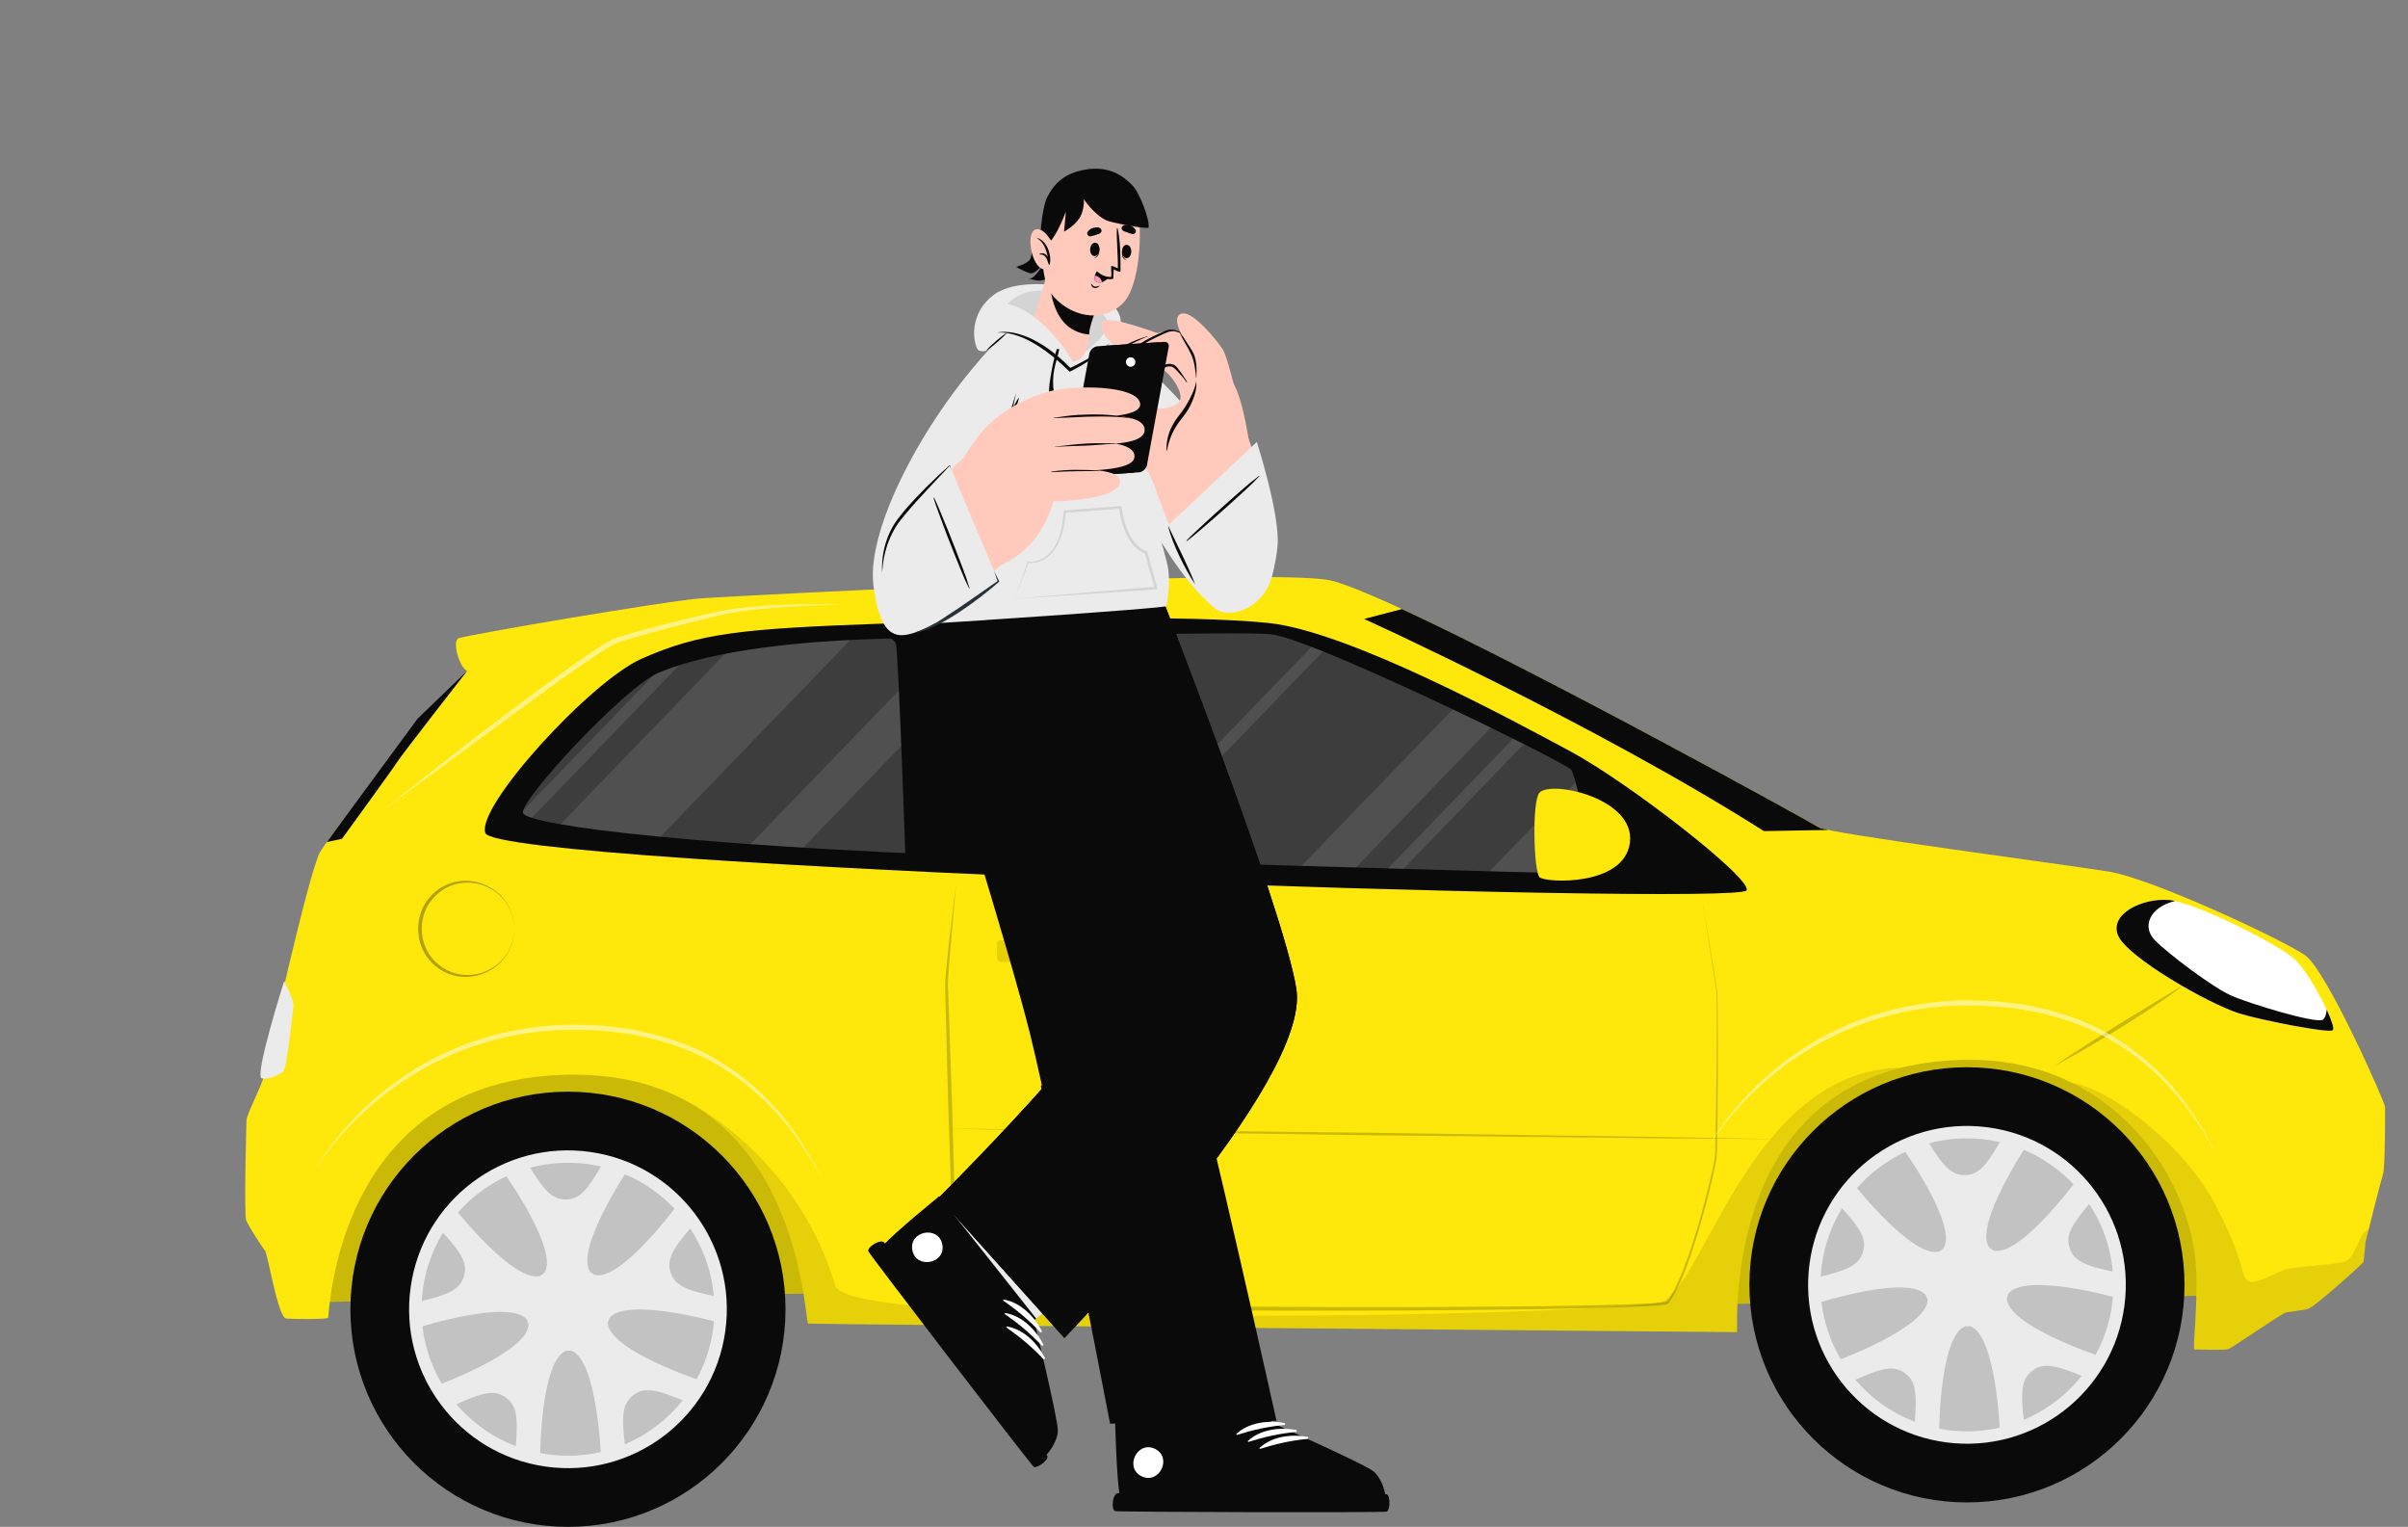 <?xml version="1.0" encoding="UTF-8"?><svg xmlns="http://www.w3.org/2000/svg" width="641.363" height="406.586" viewBox="0 0 641.363 406.586"><rect x="0" y="0" width="641.363" height="406.586" fill="#808080" stroke="none"/><defs><style>.uuid-02f92f35-1fbe-4208-a3db-2da77885dd32{fill:#263238;}.uuid-f0ba8a3b-c0b4-44f7-b015-71d5bbb94a9f{fill:#c2c2c2;}.uuid-8303f6e4-c352-462e-aac8-77fa9124fc2e{opacity:.3;}.uuid-32a8baf1-aebb-42cf-bad5-812711df6c05{fill:#fff;}.uuid-ca889d9f-3a8f-45e3-a849-07e53048c0cc{fill:#fee70a;}.uuid-916b9221-2b16-4e0a-9f41-508a3bad904f{fill:#eb9481;}.uuid-0ebe0c0c-6051-4255-825d-bf93b0c79d63{opacity:.2;}.uuid-c3a5d46c-ef9d-4aa4-afa8-50de67d16bc3{fill:#ebebeb;}.uuid-026e2250-5892-4071-8062-23a02eca29d9{fill:#ebebeb;}.uuid-3c25b1f0-9789-47cb-96db-d311f80a5747{opacity:.1;}.uuid-927cbd00-fd22-4b28-8af2-b51043ef77a5{fill:#0a0a0a;}.uuid-be805430-4a44-4688-9318-98df060c90bd{fill:#3d3d3d;}.uuid-98f6a52a-e437-4e2b-93fb-d8589be3fe62{fill:#ff9bbc;}.uuid-2010e6de-10cf-47c1-935d-fc6f7a7e2844{fill:#ffc9bb;}.uuid-4bf65585-e5ce-4100-9310-024048906d50{opacity:.5;}</style></defs><g id="uuid-a237c0af-5a96-447b-ac2b-537dfd0908ba"><path class="uuid-ca889d9f-3a8f-45e3-a849-07e53048c0cc" d="M456.3,347.303l140.071-2.445s-16.485-65.171-71.178-64.217c-54.693.955-66.744,52.005-68.893,66.662Z"/><path class="uuid-0ebe0c0c-6051-4255-825d-bf93b0c79d63" d="M456.3,347.303l140.071-2.445s-16.485-65.171-71.178-64.217c-54.693.955-66.744,52.005-68.893,66.662Z"/><path class="uuid-ca889d9f-3a8f-45e3-a849-07e53048c0cc" d="M82.402,346.764l140.071-2.445s-16.485-65.171-71.178-64.217c-54.693.955-66.745,52.005-68.893,66.662Z"/><path class="uuid-0ebe0c0c-6051-4255-825d-bf93b0c79d63" d="M82.402,346.764l140.071-2.445s-16.485-65.171-71.178-64.217c-54.693.955-66.745,52.005-68.893,66.662Z"/><path class="uuid-ca889d9f-3a8f-45e3-a849-07e53048c0cc" d="M85.274,226.854c-2.919,4.821-14.789,58.058-15.064,59.903-.274,1.845-4.502,9.967-4.552,11.501-.05,1.534-.709,25.233-.07,26.754.64,1.522,4.186,7.056,4.969,7.963.782.906,3.462,17.954,5.689,18.145,2.227.191,10.759.195,11.135-.194.376-.39,1.649-63.655,63.952-64.742,62.304-1.088,62.786,66.056,63.939,66.266,1.154.21,247.387,2.274,247.387,2.274-.179-10.269-.442-71.437,60.674-72.504,39.812-.695,60.501,31.77,61.613,55.958.463,10.07-1.031,21.176-.474,21.166,1.839-.032,8.131.318,9.196-.161,1.065-.479,13.943-9.289,15.01-9.614,1.068-.325,4.208-.533,6.04-1.025,1.831-.492,14.509-11.982,14.731-12.446.222-.464.528-4.915.598-5.3.07-.384,4.086-16.399,4.669-18.173.582-1.773.558-16.338.533-17.794-.025-1.456-15.585-36.314-21.175-40.356-5.59-4.042-40.834-20.501-52.366-22.37-11.531-1.869-74.919-10.191-77.246-11.76-2.327-1.569-111.312-61.577-130.163-65.8-15.238-3.414-158.046,4.139-167.234,4.759-9.188.62-63.297,9.874-64.969,10.67-1.672.796.131,7.51,2.298,8.699,0,0-34.053,39.813-39.119,48.181Z"/><path class="uuid-3c25b1f0-9789-47cb-96db-d311f80a5747" d="M506.481,284.308c-44.208,10.924-43.98,61.196-43.819,70.419,0,0-246.239-2.064-247.391-2.279-.93-.177-1.421-44.194-34.623-60.391,14.909,7.056,34.161,24.424,41.788,50.156.822,2.738,8.758,6.929,78.223,7.929,69.478.986,129.781-1.45,141.202-3.253,11.421-1.817,23.813-62.048,64.62-62.58Z"/><path class="uuid-927cbd00-fd22-4b28-8af2-b51043ef77a5" d="M129.273,221.829c3.153,8.802,334.016,19.585,335.934,15.258,1.419-3.202-31.548-28.733-46.87-36.974-15.322-8.242-59.203-32.083-80.628-34.239-21.425-2.156-64.795-1.174-102.565.181-37.462,1.344-48.838,2.462-64.355,9.402-13.611,6.088-44.023,39.373-41.516,46.371Z"/><path class="uuid-be805430-4a44-4688-9318-98df060c90bd" d="M139.308,216.485c.975,3.308,48.586,9.479,142.693,12.205,94.107,2.727,140.587,4.238,141.729,3.758,1.141-.48-3.664-25.463-5.309-27.504-1.646-2.041-69.609-35.351-80.201-36.086-10.592-.735-67.71.792-96.569,1.111-35.748.395-56.155,4.89-66.313,9.207-8.934,3.797-37.007,33.992-36.029,37.31Z"/><g class="uuid-3c25b1f0-9789-47cb-96db-d311f80a5747"><path class="uuid-32a8baf1-aebb-42cf-bad5-812711df6c05" d="M226.495,170.416l-50.605,52.403c-11.649-1.118-20.525-2.263-26.615-3.325l43.816-45.373c8.565-1.667,19.548-3.027,33.405-3.706Z"/><path class="uuid-32a8baf1-aebb-42cf-bad5-812711df6c05" d="M423.731,232.448c-.488.205-9.434.045-27.001-.435l22.911-23.725c2.039,7.325,5.012,23.772,4.091,24.16Z"/><path class="uuid-32a8baf1-aebb-42cf-bad5-812711df6c05" d="M268.172,169.535l-54.263,56.191-12.343-.811-1.673-.113,53.115-55.002c4.749-.072,9.869-.161,15.163-.265Z"/><path class="uuid-32a8baf1-aebb-42cf-bad5-812711df6c05" d="M397.078,193.788l-35.943,37.22c-4.578-.139-9.418-.283-14.509-.424l40.287-41.696c3.524,1.675,6.948,3.318,10.164,4.9Z"/><path class="uuid-32a8baf1-aebb-42cf-bad5-812711df6c05" d="M180.869,177.153l-39.225,40.63c-1.439-.466-2.221-.9-2.337-1.292-.058-.174-.019-.436.096-.766l34.677-35.92c.454-.259.876-.474,1.256-.633,1.583-.672,3.427-1.348,5.534-2.018Z"/><path class="uuid-32a8baf1-aebb-42cf-bad5-812711df6c05" d="M405.868,198.144l-32.07,33.232c-1.344-.042-2.721-.084-4.119-.125l33.347-34.543c.981.496,1.928.971,2.842,1.435Z"/><path class="uuid-32a8baf1-aebb-42cf-bad5-812711df6c05" d="M349.31,172.247l-54.842,56.802c1.388.041,2.753.083,4.119.125l53.801-55.713-3.079-1.213Z"/></g><path class="uuid-927cbd00-fd22-4b28-8af2-b51043ef77a5" d="M238.634,171.475c.61,1.807,2.49,55.192,2.52,56.916.03,1.724-1.917,2.166-1.917,2.166l30.383.878s-1.975-.517-2.336-1.431c-.361-.914-10.907-58.338-10.863-59.086.044-.748,1.526-1.487,1.526-1.487l-21.151.382s1.446.502,1.837,1.661Z"/><path class="uuid-32a8baf1-aebb-42cf-bad5-812711df6c05" d="M564.148,249.12c2.397,5.717,23.956,18.138,32.287,20.751,5.24,1.643,23.676,5.344,24.892,4.461,1.216-.883-6.005-15.178-10.223-18.984-4.218-3.807-26.338-15.091-33.399-15.68-7.062-.589-15.976,3.68-13.556,9.452Z"/><path class="uuid-927cbd00-fd22-4b28-8af2-b51043ef77a5" d="M621.33,274.336c-1.22.884-19.649-2.82-24.898-4.466-8.326-2.613-29.886-15.033-32.287-20.756-2.419-5.761,6.494-10.03,13.56-9.449.479.04,1.03.125,1.631.252-6.871,1.678-8.923,6.893-5.353,10.502,3.59,3.635,15.372,12.503,20.269,14.684,4.715,2.11,22.633,7.551,24.388,6.442.675-.421.965-1.511,1.065-2.686,1.327,2.884,2.085,5.146,1.624,5.477Z"/><g class="uuid-0ebe0c0c-6051-4255-825d-bf93b0c79d63"><path d="M254.643,235.587l-1.818,14.735-.768,7.387c-.114,1.234-.226,2.466-.299,3.713-.075,1.255.024,2.479.027,3.719l.785,29.692.499,14.845.25,7.422.127,3.711.347,3.697,1.404,14.784,1.512,14.771-1.006-14.809-1.114-14.796-.276-3.699-.099-3.708-.203-7.415-.406-14.829-1.026-29.655c-.027-1.232-.149-2.481-.098-3.698.047-1.224.136-2.458.226-3.69l.62-7.392,1.316-14.786Z"/><path d="M457.49,268.399c.098,10.001.065,19.993-.033,29.987-.022,2.501-.066,4.992-.131,7.493.044,2.533-.6,5.023-1.116,7.412-1.106,4.835-2.377,9.607-3.779,14.338-1.425,4.709-2.926,9.409-4.923,13.867l-.768,1.662c-.275.54-.582,1.069-.868,1.598-.274.551-.615,1.048-.956,1.546l-.511.741c-.409.335-.661.263-.944.355-2.179.3-4.329.37-6.489.495-17.263.705-34.536.821-51.797.991-17.273.138-34.548.166-51.813.107-17.266-.124-34.545-.314-51.806-.756-8.598-.254-16.911-.069-25.507-.815l-.014-.775c8.574.713,16.918.495,25.527.727,17.26.387,34.527.511,51.803.581,17.267.124,34.531.151,51.794.068,17.262-.105,34.537-.166,51.79-.817,2.149-.114,4.321-.185,6.423-.473.24-.037.566-.119.609-.131l.49-.718c.33-.475.661-.951.935-1.49.275-.518.572-1.026.846-1.565l.758-1.629c1.987-4.403,3.499-9.081,4.936-13.769,1.403-4.709,2.685-9.471,3.791-14.284.536-2.423,1.161-4.781,1.117-7.292l.164-7.483c.175-9.984.285-19.977.252-29.969-.011-1.245-.022-2.5-.054-3.745-.011-.611-.12-1.232-.218-1.842l-.284-1.851-1.155-7.373-2.311-14.767,2.419,14.743,1.21,7.372.294,1.851c.109.61.218,1.219.229,1.863.054,1.244.065,2.499.087,3.744Z"/><path d="M581.708,262.004c-2.481,2.352-5.396,4.153-8.184,6.089-2.824,1.893-5.709,3.689-8.577,5.511-2.911,1.752-5.805,3.533-8.749,5.23-2.944,1.697-5.9,3.374-8.92,4.942,2.798-1.938,5.649-3.784,8.505-5.623l8.619-5.43,8.696-5.3,4.351-2.643c1.446-.887,2.927-1.725,4.26-2.776Z"/><polygon points="252.391 300.558 279.984 300.741 307.575 301.029 362.756 301.61 417.933 302.417 445.522 302.823 473.108 303.335 445.516 303.152 417.925 302.865 362.744 302.283 307.566 301.476 279.978 301.069 252.391 300.558"/></g><circle class="uuid-927cbd00-fd22-4b28-8af2-b51043ef77a5" cx="151.274" cy="348.641" r="57.944"/><circle class="uuid-026e2250-5892-4071-8062-23a02eca29d9" cx="151.274" cy="348.641" r="42.309" transform="translate(-215.198 449.304) rotate(-81.903)"/><circle class="uuid-f0ba8a3b-c0b4-44f7-b015-71d5bbb94a9f" cx="151.274" cy="348.641" r="39.011" transform="translate(-6.062 2.693) rotate(-1)"/><path class="uuid-026e2250-5892-4071-8062-23a02eca29d9" d="M157.226,338.753l-12.251.214c4.03-6.046-10.742-26.631-10.742-26.631l6.406-2.27c4.415,7.281,6.596,9.401,10.122,9.339s5.631-2.256,9.803-9.687l6.467,2.045s-14.044,21.089-9.806,26.99Z"/><path class="uuid-026e2250-5892-4071-8062-23a02eca29d9" d="M143.963,339.73l-3.582,11.717c-4.504-5.701-28.647,1.986-28.647,1.986l-.179-6.794c8.289-1.949,10.979-3.368,12.01-6.74,1.031-3.372-.405-6.053-6.184-12.317l3.943-5.519s15.717,19.874,22.639,17.666Z"/><path class="uuid-026e2250-5892-4071-8062-23a02eca29d9" d="M140.794,352.645l10.037,7.028c-6.814,2.522-6.964,27.859-6.964,27.859l-6.516-1.929c.708-8.485.19-11.482-2.699-13.505-2.889-2.023-5.882-1.485-13.625,2.075l-4.03-5.455s23.758-8.806,23.797-16.072Z"/><path class="uuid-026e2250-5892-4071-8062-23a02eca29d9" d="M152.097,359.65l9.786-7.374c.293,7.26,24.344,15.232,24.344,15.232l-3.849,5.601c-7.851-3.296-10.862-3.728-13.678-1.606-2.816,2.122-3.23,5.135-2.237,13.599l-6.434,2.147s-1.034-25.316-7.931-27.599Z"/><path class="uuid-026e2250-5892-4071-8062-23a02eca29d9" d="M162.253,351.065l-3.989-11.585c6.995,1.965,22.009-18.445,22.009-18.445l4.138,5.391c-5.561,6.449-6.903,9.178-5.754,12.512,1.148,3.334,3.886,4.658,12.242,6.33l.054,6.783s-24.397-6.84-28.699-.985Z"/><path class="uuid-026e2250-5892-4071-8062-23a02eca29d9" d="M162.591,348.171c.109,6.253-4.872,11.411-11.125,11.521s-11.411-4.872-11.52-11.125,4.872-11.411,11.125-11.52c6.253-.109,11.411,4.872,11.52,11.125Z"/><circle class="uuid-927cbd00-fd22-4b28-8af2-b51043ef77a5" cx="523.891" cy="342.137" r="57.944"/><circle class="uuid-026e2250-5892-4071-8062-23a02eca29d9" cx="523.892" cy="342.137" r="42.309" transform="translate(141.431 837.358) rotate(-85.468)"/><circle class="uuid-f0ba8a3b-c0b4-44f7-b015-71d5bbb94a9f" cx="523.891" cy="342.137" r="39.011" transform="translate(-5.891 9.195) rotate(-1)"/><path class="uuid-026e2250-5892-4071-8062-23a02eca29d9" d="M529.844,332.249l-12.251.214c4.03-6.046-10.742-26.631-10.742-26.631l6.406-2.27c4.415,7.281,6.596,9.401,10.122,9.339s5.631-2.256,9.803-9.687l6.467,2.045s-14.044,21.089-9.806,26.99Z"/><path class="uuid-026e2250-5892-4071-8062-23a02eca29d9" d="M516.581,333.226l-3.582,11.717c-4.504-5.701-28.647,1.986-28.647,1.986l-.179-6.794c8.289-1.949,10.979-3.368,12.01-6.74,1.031-3.372-.405-6.053-6.184-12.317l3.943-5.519s15.717,19.874,22.639,17.666Z"/><path class="uuid-026e2250-5892-4071-8062-23a02eca29d9" d="M513.412,346.141l10.037,7.028c-6.814,2.522-6.964,27.859-6.964,27.859l-6.516-1.929c.708-8.485.19-11.482-2.699-13.505-2.889-2.023-5.882-1.485-13.625,2.075l-4.03-5.455s23.757-8.806,23.797-16.072Z"/><path class="uuid-026e2250-5892-4071-8062-23a02eca29d9" d="M524.716,353.146l9.785-7.374c.293,7.26,24.344,15.232,24.344,15.232l-3.848,5.601c-7.851-3.296-10.862-3.728-13.678-1.606-2.816,2.122-3.23,5.135-2.237,13.599l-6.434,2.147s-1.034-25.316-7.931-27.599Z"/><path class="uuid-026e2250-5892-4071-8062-23a02eca29d9" d="M534.871,344.561l-3.989-11.585c6.995,1.965,22.009-18.445,22.009-18.445l4.138,5.391c-5.561,6.449-6.903,9.178-5.754,12.512,1.148,3.334,3.886,4.658,12.242,6.33l.054,6.783s-24.397-6.84-28.699-.985Z"/><path class="uuid-026e2250-5892-4071-8062-23a02eca29d9" d="M535.209,341.667c.109,6.253-4.872,11.411-11.125,11.521s-11.411-4.872-11.52-11.125,4.872-11.411,11.125-11.52c6.253-.109,11.411,4.872,11.52,11.125Z"/><path class="uuid-ca889d9f-3a8f-45e3-a849-07e53048c0cc" d="M410.05,211.066c-2.074,2.147-1.549,21.031.01,22.537,1.559,1.506,22.581,2.519,24.063-9.236,1.481-11.754-20.835-16.654-24.073-13.301Z"/><path class="uuid-927cbd00-fd22-4b28-8af2-b51043ef77a5" d="M486.875,221.013l-17.077.298c-44.966-28.551-106.477-56.496-106.477-56.496l10.079-2.624c37.244,17.234,109.167,56.877,111.057,58.158.238.162,1.072.382,2.418.663Z"/><g class="uuid-4bf65585-e5ce-4100-9310-024048906d50"><path class="uuid-32a8baf1-aebb-42cf-bad5-812711df6c05" d="M83.599,311.973c3.374-5.989,7.824-11.333,12.71-16.176,4.939-4.805,10.477-9.012,16.475-12.441,11.989-6.913,25.858-10.384,39.673-10.5l5.183.154,2.591.079c.86.081,1.717.206,2.576.307l5.149.641c1.698.322,3.381.742,5.071,1.109,6.689,1.676,13.302,4.062,19.142,7.816,5.884,3.645,11.157,8.233,15.621,13.488,4.497,5.247,7.979,11.236,11.171,17.299-3.468-5.917-7.054-11.807-11.684-16.856-4.525-5.115-9.806-9.545-15.658-13.021-11.732-7.038-25.568-9.744-39.148-9.636-6.814-.024-13.614.897-20.22,2.531-6.6,1.679-12.974,4.226-18.948,7.51-5.983,3.272-11.534,7.34-16.529,12.006-5.009,4.646-9.538,9.866-13.175,15.688Z"/><path class="uuid-32a8baf1-aebb-42cf-bad5-812711df6c05" d="M454.95,305.491c3.374-5.989,7.824-11.333,12.711-16.176,4.939-4.805,10.476-9.012,16.475-12.441,11.989-6.913,25.858-10.384,39.673-10.5l5.183.154,2.591.079c.86.081,1.717.206,2.576.307l5.149.641c1.698.322,3.38.742,5.071,1.109,6.689,1.676,13.302,4.062,19.143,7.816,5.884,3.645,11.157,8.233,15.621,13.488,4.498,5.247,7.979,11.236,11.171,17.299-3.468-5.917-7.054-11.807-11.684-16.856-4.525-5.115-9.806-9.545-15.658-13.021-11.732-7.038-25.568-9.744-39.148-9.636-6.814-.024-13.614.897-20.22,2.531-6.599,1.679-12.974,4.226-18.948,7.51-5.983,3.272-11.534,7.34-16.529,12.006-5.009,4.646-9.538,9.866-13.175,15.688Z"/><path class="uuid-32a8baf1-aebb-42cf-bad5-812711df6c05" d="M102.426,215.471c8.902-7.235,17.939-14.298,27.044-21.275,9.122-6.958,18.302-13.83,27.779-20.346,1.202-.794,2.406-1.582,3.648-2.332.617-.378,1.252-.741,1.91-1.086.685-.354,1.414-.628,2.096-.829,2.764-.865,5.527-1.615,8.303-2.361,5.552-1.465,11.114-2.888,16.734-4.081,5.626-1.318,11.406-1.744,17.128-2.06,5.739-.226,11.478-.313,17.212-.145-5.733.145-11.462.366-17.171.82-5.705.455-11.408.993-16.935,2.421-5.562,1.351-11.12,2.737-16.639,4.26-2.756.762-5.521,1.536-8.224,2.403-.693.21-1.304.451-1.892.76-.61.326-1.217.678-1.82,1.054-1.207.74-2.395,1.532-3.581,2.325-9.488,6.384-18.665,13.277-27.912,20.046l-27.681,20.427Z"/></g><path class="uuid-3c25b1f0-9789-47cb-96db-d311f80a5747" d="M630.952,327.134c-.515,2.076-.883,3.549-.901,3.667-.072.385-.378,4.829-.606,5.296-.218.466-12.892,11.957-14.723,12.452-1.685.443-4.496.659-5.761.957-.02 0-.039.001-.059.011-.088.011-.157.022-.216.043l-.01.01c-.626.198-4.956,3.059-8.809,5.606-.428.283-.847.556-1.255.829-.214.141-.418.283-.623.414-.399.253-.778.506-1.138.748q-.01 0-.01.01c-.37.233-.711.455-1.022.658-.165.111-.321.212-.467.313-.876.557-1.48.931-1.685,1.024-1.054.491-7.36.128-9.2.161l-.02 0c-.01-.01-.02-.019-.03-.039-.031-.058-.052-.166-.055-.324-.05-.619.034-2.018.148-3.91.024-.315.048-.641.072-.976.023-.374.046-.759.068-1.163.023-.365.046-.749.069-1.133.016-.217.032-.444.038-.67.055-.818.099-1.675.133-2.561.01-.01.009-.03-.001-.049.15-3.231.215-6.834.056-10.326-.03-.57-.059-1.151-.119-1.74-.039-.531-.087-1.061-.156-1.602-.047-.452-.105-.914-.172-1.365-.056-.363-.111-.717-.176-1.08-.2-1.286-.468-2.58-.786-3.884-.064-.304-.139-.608-.223-.911-.137-.539-.285-1.078-.432-1.616-.125-.411-.241-.813-.376-1.224-.24-.803-.51-1.595-.79-2.388-.155-.421-.31-.841-.475-1.262-.495-1.31-1.05-2.619-1.653-3.918-.164-.361-.337-.723-.511-1.084-.286-.595-.582-1.181-.897-1.766-.112-.215-.224-.429-.346-.653-.254-.478-.529-.955-.803-1.433-.325-.565-.66-1.13-1.004-1.695-.345-.565-.699-1.12-1.073-1.674-.334-.506-.677-1.012-1.02-1.508-.04-.049-.071-.097-.101-.136-.353-.496-.716-.991-1.079-1.477-.071-.097-.131-.185-.201-.262-.312-.418-.634-.826-.956-1.223-.111-.146-.221-.282-.332-.408-.382-.476-.774-.941-1.176-1.407-.864-.989-1.757-1.958-2.688-2.896-.08-.097-.171-.184-.251-.261-.361-.358-.721-.706-1.091-1.054-.14-.145-.28-.28-.43-.406-.44-.406-.88-.811-1.33-1.207-.03-.029-.07-.058-.1-.077-.51-.454-1.019-.888-1.548-1.312-.469-.385-.958-.761-1.447-1.136-.08-.068-.16-.125-.239-.183-.449-.337-.907-.673-1.376-1-.199-.144-.409-.288-.618-.432-.05-.039-.1-.067-.149-.106-.438-.297-.887-.605-1.344-.892-.567-.364-1.135-.718-1.721-1.063-.08-.048-.169-.105-.259-.153-.577-.344-1.173-.678-1.769-1.003-.636-.333-1.271-.667-1.917-.98-.02-.01-.03-.019-.05-.029,11.486,2.231,30.817,17.503,38.802,33.466,7.985,15.963,6.028,17.188,7.863,19.095,1.815,1.897,7.729-2.113,10.472-2.86,2.753-.727,11.713-1.11,15.154-1.869,3.432-.749,3.894-6.967,6.231-8.386.214-.132.437-.332.669-.592Z"/><g class="uuid-8303f6e4-c352-462e-aac8-77fa9124fc2e"><path d="M136.927,246.994c.396,11.232-13.198,17.4-21.485,9.783-5.22-4.736-5.463-13.365-.501-18.373,7.847-8.071,21.771-2.639,21.987,8.59h0ZM136.927,246.994c-.333-11.02-13.924-16.062-21.363-8.004-4.489,4.701-4.268,12.719.466,17.169,7.875,7.638,21.17,1.863,20.897-9.165h0Z"/></g><path class="uuid-8303f6e4-c352-462e-aac8-77fa9124fc2e" d="M111.54,244.963c.075.461.159.921.195,1.391-.044-.469-.114-.932-.195-1.391Z"/><path class="uuid-c3a5d46c-ef9d-4aa4-afa8-50de67d16bc3" d="M75.684,261.26s2.618,5.035,2.462,6.49c-.156,1.455-1.702,16.915-2.778,17.66-1.076.745-3.515,2.095-5.649,1.751-2.134-.344,5.965-25.902,5.965-25.902Z"/><path class="uuid-927cbd00-fd22-4b28-8af2-b51043ef77a5" d="M124.393,178.674s-17.452,22.395-18.6,24.231c-1.148,1.836-14.713,20.46-14.713,20.46l-4.023.856,24.163-32.85,13.173-12.697Z"/><rect class="uuid-8303f6e4-c352-462e-aac8-77fa9124fc2e" x="273.161" y="243.841" width="20.668" height="17.056" rx="7.066" ry="7.066" transform="translate(-4.361 4.986) rotate(-1)"/><rect class="uuid-ca889d9f-3a8f-45e3-a849-07e53048c0cc" x="265.546" y="250.086" width="33.11" height="5.819" rx=".998" ry=".998" transform="translate(-4.372 4.962) rotate(-1)"/><rect class="uuid-3c25b1f0-9789-47cb-96db-d311f80a5747" x="265.546" y="250.086" width="33.11" height="5.819" rx=".998" ry=".998" transform="translate(-4.372 4.962) rotate(-1)"/></g><g id="uuid-c9115d32-dcc6-4ed9-8bc9-3375078a8cbe"><path class="uuid-916b9221-2b16-4e0a-9f41-508a3bad904f" d="M278.035,365.722c1.59,6.832,3.154,14.008,3.149,15.587-.031,3.168-3.875,8.667-5.83,7.359-1.966-1.297-41.212-51.584-41.488-54.435-.011-.021-.001-.043-.001-.075.026-.333.572-1.041,1.532-2.024-0-.021.021-.033.031-.043,2.046-2.129,5.926-5.536,10.602-9.471,1.079-.921,2.211-1.853,3.365-2.818.021-.011,32.007-26.807,32.007-26.807l25.112,32.08-31.723,27.081s1.629,6.595,3.242,13.545l0.0.021Z"/><path class="uuid-c3a5d46c-ef9d-4aa4-afa8-50de67d16bc3" d="M278.031,365.72c1.589,6.833,3.155,14.007,3.153,15.587-.025,3.171-3.869,8.669-5.832,7.363-1.963-1.296-41.207-51.589-41.486-54.434-.01-.02-.001-.05-.001-.08.024-.33.572-1.04,1.535-2.017-.001-.03.019-.04.029-.051,2.043-2.126,5.924-5.534,10.607-9.467,1.074-.919,2.208-1.859,3.361-2.819.01-.01,2.642-2.216,6.407-5.363l25.791,31.915-6.8,5.8s1.625,6.593,3.237,13.546l0.0.02Z"/><path class="uuid-927cbd00-fd22-4b28-8af2-b51043ef77a5" d="M275.836,388.447c-1.978-1.316-41.434-52.301-41.701-55.196-.121-1.098,6.973-7.28,15.759-14.504.093-.075.185-.149.277-.224l25.822,32.609-.568.419s6.374,26.27,6.333,29.486c-.047,3.194-3.952,8.733-5.923,7.41Z"/><path class="uuid-32a8baf1-aebb-42cf-bad5-812711df6c05" d="M277.366,386.34c-6.44-8.758-33.241-43.473-40.273-51.641-.057-.067-.105-.03-.054.042,6.194,8.82,33.275,43.317,40.186,51.708.146.177.276.076.14-.109Z"/><path class="uuid-32a8baf1-aebb-42cf-bad5-812711df6c05" d="M277.466,354.392c-1.986-3.87-5.706-7.605-10.116-8.325-.171-.028-.208.215-.089.298,3.634,2.523,6.721,5.116,9.767,8.344.215.228.58-.04.438-.317Z"/><path class="uuid-32a8baf1-aebb-42cf-bad5-812711df6c05" d="M277.883,357.972c-1.986-3.871-5.706-7.605-10.116-8.325-.171-.028-.208.216-.089.298,3.634,2.523,6.72,5.116,9.767,8.344.214.228.58-.04.437-.317Z"/><path class="uuid-32a8baf1-aebb-42cf-bad5-812711df6c05" d="M278.302,361.552c-1.986-3.871-5.706-7.606-10.116-8.325-.171-.028-.208.215-.088.298,3.634,2.523,6.72,5.116,9.767,8.344.215.227.58-.04.438-.317Z"/><path class="uuid-927cbd00-fd22-4b28-8af2-b51043ef77a5" d="M278.975,387.721c.355,1.185-2.862,3.359-3.618,2.891-.755-.468-43.53-56.249-44.049-57.358-.52-1.109,3.139-3.385,4.162-2.422,1.023.962,43.505,56.89,43.505,56.89Z"/><path class="uuid-32a8baf1-aebb-42cf-bad5-812711df6c05" d="M250.976,331.361c-1.012-5.126-8.981-3.562-7.967,1.573,1.012,5.127,8.981,3.562,7.967-1.573Z"/><path class="uuid-927cbd00-fd22-4b28-8af2-b51043ef77a5" d="M298.408,261.444c-2.1,11.392-48.411,57.514-48.411,57.514l33.5,37.332s65.708-67.921,61.78-92.943c-3.417-21.766-37.613-108.936-37.613-108.936l-37.685.658s30.495,95.172,28.43,106.375Z"/><path class="uuid-927cbd00-fd22-4b28-8af2-b51043ef77a5" d="M298.408,261.444c-2.1,11.392-48.411,57.514-48.411,57.514l33.5,37.332s65.708-67.921,61.78-92.943c-3.417-21.766-37.613-108.936-37.613-108.936l-37.685.658s30.495,95.172,28.43,106.375Z"/><path class="uuid-927cbd00-fd22-4b28-8af2-b51043ef77a5" d="M287.075,347.213c-4.458-5.355-3.103-3.881-7.621-9.186-2.211-2.596-16.755-19.643-19.242-21.702-.055-.045-.145.032-.107.093,1.691,2.752,16.529,19.542,18.79,22.095,4.619,5.217,3.35,3.669,8.027,8.834.088.097.237-.033.153-.133Z"/><path class="uuid-927cbd00-fd22-4b28-8af2-b51043ef77a5" d="M302.991,255.828c-.589-2.825-1.25-5.637-1.9-8.448-1.326-5.742-2.722-11.468-4.19-17.175-2.912-11.32-6.047-22.574-9.445-33.758-3.41-11.222-7.001-22.421-11.105-33.41-.507-1.358-1.03-2.711-1.552-4.063-.04-.103-.199-.054-.164.053,3.58,11.019,7.264,22.003,10.634,33.088,3.357,11.041,6.477,22.144,9.432,33.299,1.483,5.6,2.871,11.225,4.23,16.857.668,2.767,1.321,5.537,1.96,8.311.648,2.813,1.502,5.685,1.728,8.57.223,2.835-.66,5.367-2.08,7.783-1.372,2.336-2.997,4.54-4.565,6.747-3.143,4.423-33.22,39.139-34.191,40.085-.076.074.044.182.121.111,4.052-3.767,29.586-32.393,32.815-36.81,1.598-2.185,3.153-4.401,4.678-6.636,1.428-2.092,2.862-4.226,3.628-6.663.824-2.618.516-5.3-.035-7.94Z"/><path class="uuid-927cbd00-fd22-4b28-8af2-b51043ef77a5" d="M301.145,154.522l-5.273,89.909c-7.067-30.618-25.889-89.365-25.889-89.365l31.161-.544Z"/><path class="uuid-916b9221-2b16-4e0a-9f41-508a3bad904f" d="M288.526,339.671s8.826,39.47,8.826,39.5c.248,7.976.608,14.964,1.131,18.561-0.0.019-0.0.039.009.058.196,1.357.414,2.221.665,2.445.019.019.029.039.048.049,2.424,1.534,66.22,1.411,68.442.657,2.233-.743.252-7.149-2.228-9.12-2.499-1.971-26.936-12.847-26.936-12.847l-9.221-39.438-40.738.135Z"/><path class="uuid-c3a5d46c-ef9d-4aa4-afa8-50de67d16bc3" d="M367.653,400.941c-2.227.759-66.025.872-68.452-.655-.01-.01-.021-.03-.041-.049-.254-.226-.469-1.092-.663-2.449-.01-.02-.011-.04-.011-.06-.523-3.591-.885-10.586-1.134-18.553-0-.01-.771-3.477-1.856-8.359l40.914-.714,2.075,8.875s24.434,10.875,26.938,12.842c2.475,1.977,4.457,8.383,2.23,9.122Z"/><path class="uuid-927cbd00-fd22-4b28-8af2-b51043ef77a5" d="M368.051,400.994c-2.25.763-66.719.888-69.174-.667-.944-.575-1.509-9.968-1.867-21.336-.002-.119-.005-.238-.008-.356l41.591-.545-.015.706s24.698,10.989,27.22,12.984c2.501,1.987,4.504,8.461,2.253,9.215Z"/><path class="uuid-32a8baf1-aebb-42cf-bad5-812711df6c05" d="M367.316,398.496c-10.868-.246-54.725-.212-65.487.371-.088.005-.088.064 0.0.068,10.766.479,54.622.089,65.487-.262.229-.007.228-.173-.001-.178Z"/><path class="uuid-32a8baf1-aebb-42cf-bad5-812711df6c05" d="M342.073,378.914c-4.278-.79-9.507-.123-12.769,2.93-.127.118.043.296.182.252,4.217-1.338,8.155-2.2,12.571-2.642.311-.031.323-.484.016-.54Z"/><path class="uuid-32a8baf1-aebb-42cf-bad5-812711df6c05" d="M345.163,380.768c-4.278-.79-9.507-.123-12.769,2.93-.127.118.044.296.182.252,4.217-1.338,8.155-2.199,12.571-2.642.311-.031.322-.483.016-.54Z"/><path class="uuid-32a8baf1-aebb-42cf-bad5-812711df6c05" d="M348.254,382.622c-4.278-.79-9.508-.123-12.769,2.93-.127.118.044.296.182.252,4.217-1.338,8.155-2.199,12.571-2.642.311-.031.322-.484.016-.54Z"/><path class="uuid-927cbd00-fd22-4b28-8af2-b51043ef77a5" d="M369.293,397.892c1.155.443.913,4.318.081,4.63-.832.312-71.125.138-72.321-.127-1.196-.266-.764-4.553.622-4.775,1.387-.223,71.617.273,71.617.273Z"/><path class="uuid-32a8baf1-aebb-42cf-bad5-812711df6c05" d="M307.659,385.834c-4.678-2.328-8.304,4.939-3.618,7.27,4.678,2.328,8.304-4.939,3.618-7.27Z"/><path class="uuid-927cbd00-fd22-4b28-8af2-b51043ef77a5" d="M304.345,154.47c-.03.792-2.009,8.045-2.909,18.861-.648,7.9-1.511,14.894-2.548,15.781-1.174 1-7.062,4.93-9.047,6.189,0,0,19.553,55.965,24.672,74.644,7.42,27.081,25.483,108.398,25.483,108.398l-44.331.767s-14.836-77.455-21.18-103.25c-5.439-22.113-24.962-84.32-24.962-84.32-7.343-17.191,3.705-36.179,3.705-36.179,0,0,51.121-.923,51.117-.892Z"/><path class="uuid-927cbd00-fd22-4b28-8af2-b51043ef77a5" d="M335.929,369.821c-6.574.072-4.689-.047-11.262.102-3.217.073-24.352.575-27.339,1.201-.066.014-.062.132.004.142,3.022.428,24.144-.463,27.359-.603,6.569-.284,4.679-.278,11.244-.64.123-.007.117-.205-.007-.203Z"/><path class="uuid-927cbd00-fd22-4b28-8af2-b51043ef77a5" d="M301.989,186.834c-4.281,2.355-8.289,5.34-12.086,8.399-.149.12.004.357.169.25,4.099-2.669,8.3-5.271,12.247-8.162.31-.227-.001-.668-.33-.487Z"/><path class="uuid-927cbd00-fd22-4b28-8af2-b51043ef77a5" d="M298.102,156.982c-.038-.151-.313-.138-.283.027.946,5.252,1.379,9.222,1.787,14.212.189,2.317.537,15.242-3.578,15.007-.689-.039-1.14-.632-1.417-1.613-.333-1.179-.136-2.73-.144-3.957-.018-2.715-.124-5.424-.359-8.129-.439-5.049-1.28-10.03-2.744-14.886-.048-.159-.281-.107-.252.058,1.199,6.888,2.209,13.795,2.361,20.797.073,3.365-.724,8.588,2.793,8.498,3.583-.091,4.41-8.752,4.444-11.087.097-6.518-1.003-12.627-2.608-18.927Z"/><path class="uuid-927cbd00-fd22-4b28-8af2-b51043ef77a5" d="M296.192,186.549c-.211.909-.346,1.839-.437,2.767-.071.721-.2,1.509.002,2.212.039.136.226.118.284.011.362-.669.419-1.507.557-2.249.161-.86.34-1.718.477-2.582.09-.573-.753-.719-.883-.159Z"/><path class="uuid-927cbd00-fd22-4b28-8af2-b51043ef77a5" d="M289.934,346.156c-.136-1.024-.292-2.046-.455-3.066-.312-1.96-.677-3.911-1.013-5.867-.675-3.93-1.42-7.846-2.186-11.76-1.527-7.804-3.27-15.579-5.099-23.317-1.034-4.374-2.223-8.695-3.473-13.012-.087-.3-.511-.147-.453.146.783,3.958,1.539,7.918,2.42,11.856.878,3.926,1.754,7.853,2.606,11.784,1.685,7.772,3.264,15.567,4.943,23.34.474,2.194.908,4.396,1.376,6.591.234,1.095.475,2.189.73,3.28.254,1.087.614,2.155.812,3.252.019.103.175.053.156-.05-.19-1.047-.227-2.122-.367-3.178Z"/><path class="uuid-927cbd00-fd22-4b28-8af2-b51043ef77a5" d="M319.472,286.722c-1.605-7.33-3.722-14.556-5.849-21.747-4.282-14.476-9.275-28.729-14.256-42.977-1.435-4.105-2.868-8.211-4.306-12.316-.719-2.051-4.255-13.124-4.688-14.175-.044-.106-.203-.058-.172.055,1.024,3.775,2.435,9.281,3.607,13.015,1.158,3.691,2.417,7.353,3.633,11.025,2.39,7.218,4.821,14.424,7.146,21.663,4.597,14.308,9.163,28.612,12.946,43.164,1.059,4.074,2.115,8.146,3.089,12.242.972,4.089,1.815,8.208,2.747,12.306.025.112.214.079.2-.036-.872-7.483-2.487-14.868-4.097-22.221Z"/><path class="uuid-927cbd00-fd22-4b28-8af2-b51043ef77a5" d="M292.78,326.691c-2.608-13.654-5.683-27.227-9.062-40.708-3.396-13.548-7.149-27.005-11.258-40.351-4.109-13.346-8.635-26.565-13.477-39.66-2.295-6.207-4.627-12.424-6.175-18.871-1.53-6.373-2.949-16.768,3.49-30.212.05-.105-.315-.154-.373-.05-8.51,15.269-4.267,31.002-.118,42.887,2.273,6.512,4.69,12.97,6.933,19.493,2.303,6.695,4.514,13.421,6.636,20.176,4.206,13.386,8.129,26.858,11.669,40.438,3.539,13.577,6.721,27.249,9.55,40.993,2.839,13.794,5.265,27.651,7.723,41.517.32,1.804.579,3.617.847,5.43.015.101.173.096.159-.007-1.899-13.747-3.938-27.439-6.542-41.074Z"/><path class="uuid-927cbd00-fd22-4b28-8af2-b51043ef77a5" d="M261.101,175.363c.887-.354,1.88-.45,2.796-.723.964-.287,1.913-.611,2.829-1.026,1.729-.781,3.418-1.774,4.881-2.987,1.51-1.252,2.405-2.864,3.143-4.653.394-.953,2.082-6.004,2.099-6.041.056-.119.288-.077.282.044-.031.677-.972,4.983-1.299,6.069-.614,2.043-1.527,3.922-3.148,5.353-1.585,1.398-3.467,2.442-5.44,3.178-1.016.379-2.067.691-3.135.884-.966.174-2.038.395-3.014.205-.172-.034-.121-.254.005-.304Z"/><path class="uuid-927cbd00-fd22-4b28-8af2-b51043ef77a5" d="M310.843,171.211c-.494-.27-1.016-.296-1.517-.489-.527-.203-1.05-.442-1.566-.765-.973-.609-1.946-1.415-2.826-2.438-.908-1.055-1.536-2.48-2.101-4.077-.301-.851-1.151-5.453-1.164-5.486-.041-.106-.156-.053-.141.058.086.62.265,3.927.753,5.562.548,1.833,1.192,3.507,2.176,4.72.962,1.185,2.04,2.025,3.135,2.578.563.285,1.138.505,1.709.615.516.1,1.093.235,1.576-.001.085-.042.036-.241-.034-.279Z"/><path class="uuid-026e2250-5892-4071-8062-23a02eca29d9" d="M296.725,89.398c21.966,20.037,40.967,42.953,42.504,54.089,2.128,15.418-7.373,19.634-11.617,19.65-11.558.045-33.974-46.081-41.173-64.008-6.99-17.407,5.462-14.13,10.285-9.731Z"/><path class="uuid-026e2250-5892-4071-8062-23a02eca29d9" d="M247.116,166.06c.138.142,63.007-4.043,63.498-4.651.145-.181,1.363-6.706.294-11.177-3.998-16.718-19.832-60.703-24.715-66.501-1.325-1.571-5.466-1.835-8.95-1.238-.965.16-1.878.391-2.672.675-.016.009-.049.019-.089.029-.802.301-1.478.661-1.938,1.061-9.389,8.227-25.122,63.465-26.077,68.703-.827,4.534.42,12.861.649,13.099Z"/><path class="uuid-3c25b1f0-9789-47cb-96db-d311f80a5747" d="M289.13,157.815c6.261-.545,12.483-1.087,18.71-1.566l-.3.426-2.635-9.458.237.249c-1.218-.421-2.277-1.187-3.127-2.111-.868-.919-1.482-2.018-2.014-3.128-.53-1.117-.93-2.283-1.247-3.466-.316-1.187-.566-2.376-.713-3.61l.377.315-14.767,1.084.283-.285-.272,2.333c-.105.776-.298,1.54-.443,2.31-.18.763-.44,1.51-.669,2.26l-.466,1.087c-.08.18-.151.364-.237.541l-.298.514c-.756,1.378-1.802,2.65-3.168,3.487-1.358.832-2.963,1.268-4.566,1.083l.162-.094-3.774,9.678,18.926-1.648ZM273.703,149.682l.037-.105.125.011c1.495.135,3.036-.326,4.303-1.129,1.283-.813,2.263-2.039,2.97-3.38l.279-.498c.08-.173.147-.352.221-.528l.435-1.059c.21-.736.452-1.464.617-2.212.13-.757.307-1.505.399-2.268l.232-2.296.027-.265.257-.02,14.76-1.172.335-.027.042.342c.145,1.166.397,2.347.71,3.493.314,1.149.708,2.276,1.22,3.341.516,1.057,1.103,2.095,1.894,2.944.779.855,1.725,1.539,2.8,1.921l.188.067.05.182,2.586,9.472.108.395-.408.031c-6.326.481-12.659.898-18.951,1.312l-18.736,1.229,3.499-9.781Z"/><path class="uuid-026e2250-5892-4071-8062-23a02eca29d9" d="M265.766,90.616c-18.467,18.868-35.04,49.463-33.144,65.107,1.873,15.45,7.051,13.249,8.564,12.95,9.242-1.83,25.569-47.644,29.96-66.022,4.359-18.245-.813-16.7-5.38-12.035Z"/><path class="uuid-927cbd00-fd22-4b28-8af2-b51043ef77a5" d="M251.996,154.999c.825-2.087,1.685-4.154,2.477-6.251l2.446-6.257c1.608-4.18,3.251-8.345,4.792-12.548,1.623-4.172,3.149-8.381,4.665-12.591.764-2.104,1.506-4.215,2.212-6.339.747-2.112,1.398-4.252,2.068-6.394-.866,4.406-2.138,8.723-3.487,13.001-1.356,4.28-2.895,8.496-4.442,12.707-1.629,4.18-3.261,8.359-5.037,12.479-1.778,4.118-3.614,8.216-5.694,12.193Z"/><path class="uuid-927cbd00-fd22-4b28-8af2-b51043ef77a5" d="M269.157,110.077c.283-.777.645-1.478,1.006-2.182.192-.346.369-.698.575-1.039.202-.343.391-.693.631-1.034-.059.829-.354,1.607-.725,2.327-.389.712-.853,1.39-1.486,1.929Z"/><path class="uuid-026e2250-5892-4071-8062-23a02eca29d9" d="M284.984,98.472s-10.057-10.117-16.667-9.982l-5.676,4.899s-1.85.578-2.403-.596c-1.368-2.905-1.551-9.886,4.514-14.332,5.554-4.07,16.824-3.065,24.304-.982,7.184,2.001,11.097,6.301,8.819,10.973-2.278,4.672-12.891,10.02-12.891,10.02Z"/><path class="uuid-3c25b1f0-9789-47cb-96db-d311f80a5747" d="M285.738,96.271s8.352-5.788,9.255-9.282c.903-3.494-6.06-6.933-10.569-8.307-6.979-2.126-11.757-1.743-15.735,1.942-3.978,3.685,17.048,15.647,17.048,15.647Z"/><path class="uuid-2010e6de-10cf-47c1-935d-fc6f7a7e2844" d="M285.738,96.271c-3.336.221-9.389-4.683-10.908-9.653-.102-.341,1.036-3.47,2.238-7.337.721-2.35,1.467-4.983,1.976-7.435.102-.504,14.604,6.923,14.604,6.923,0,0-2.577,4.827-3.436,9.107-.068.359-.101.698-.103,1.028-.004.047-.002.106-.012.171-.085,1.976-.788,6.96-4.358,7.196Z"/><path class="uuid-927cbd00-fd22-4b28-8af2-b51043ef77a5" d="M290.113,88.904c-.009.05-.009.111-.019.17-.494-.034-1.021-.115-1.591-.244-9.01-2.075-9.051-13.9-8.917-16.867,2.651.957,14.062,6.805,14.062,6.805,0,0-2.579,4.831-3.44,9.111-.061.357-.1.697-.095,1.024Z"/><path class="uuid-927cbd00-fd22-4b28-8af2-b51043ef77a5" d="M275.455,63.932s-.499,3.797-1.068,5.043c-.569,1.246-3.75,2.096-3.75,2.096,0,0,3.139,1.778,4.132,1.719.992-.059,2.958-2.226,2.958-2.226,0,0-2.104,3.653-3.5,3.618-.867-.022,2.044.525,2.044.525,0,0,1.567.216,2.757-.731,1.19-.947-3.574-10.044-3.574-10.044Z"/><path class="uuid-2010e6de-10cf-47c1-935d-fc6f7a7e2844" d="M279.644,52.179c-2.758,5.127-3.028,21.478.153,25.772,4.611,6.224,13.732,8.555,19.417,2.652,5.511-5.721,5.486-27.036,1.786-31.1-5.449-5.985-17.282-4.899-21.356,2.675Z"/><path class="uuid-927cbd00-fd22-4b28-8af2-b51043ef77a5" d="M292.774,65.816c-.008-.042-.087.05-.087.096.011,1.102-.161,2.366-1.166,2.71-.031.011-.029.066.008.062,1.219-.145,1.432-1.825,1.244-2.867Z"/><path class="uuid-927cbd00-fd22-4b28-8af2-b51043ef77a5" d="M291.815,64.645c-1.768-.172-1.983,3.377-.345,3.537,1.612.157,1.827-3.392.345-3.537Z"/><path class="uuid-927cbd00-fd22-4b28-8af2-b51043ef77a5" d="M298.947,66.292c.011-.041.083.057.079.102-.101,1.097-.033,2.371.94,2.797.03.013.024.068-.013.061-1.204-.244-1.278-1.936-1.006-2.959Z"/><path class="uuid-927cbd00-fd22-4b28-8af2-b51043ef77a5" d="M299.999,65.203c1.776-.027,1.7,3.528.055,3.553-1.62.025-1.544-3.53-.055-3.553Z"/><path class="uuid-927cbd00-fd22-4b28-8af2-b51043ef77a5" d="M290.512,62.938c.491-.092.928-.259,1.404-.401.537-.16.981-.232,1.354-.682.2-.241.15-.7-.066-.916-.504-.503-1.21-.471-1.864-.305-.71.18-1.211.5-1.647,1.087-.423.569.172,1.339.819,1.217Z"/><path class="uuid-927cbd00-fd22-4b28-8af2-b51043ef77a5" d="M301.564,62.321c-.487-.11-.918-.293-1.388-.451-.531-.179-.972-.267-1.328-.73-.191-.249-.126-.704.098-.913.522-.485,1.226-.427,1.874-.238.703.205,1.192.544,1.607,1.146.402.584-.22,1.331-.863,1.187Z"/><path class="uuid-927cbd00-fd22-4b28-8af2-b51043ef77a5" d="M290.71,75.601c.248.273.489.644.886.701.381.055.84-.09,1.199-.205.035-.011.069.028.044.059-.311.405-.928.633-1.432.513-.493-.117-.713-.562-.806-1.025-.013-.065.073-.083.109-.043Z"/><path class="uuid-927cbd00-fd22-4b28-8af2-b51043ef77a5" d="M292.065,72.379c.558.992,1.431,1.568,2.398,1.817.432.114.89.157,1.343.143.089.003.178-.001.259-.014.081-.005.154-.01.243-.022.13-.011.206-.113.235-.233l0-.008c.001-.04.003-.073-.004-.113l.001-.008.004-.096c.075-.845.07-2.137.07-2.137.3.174,1.834.979,1.836.535.003-3.674.006-7.761-.767-11.418-.019-.122-.206-.105-.202.016-.142,3.531.337,7.064.251,10.613-.492-.221-1.291-.625-1.735-.643-.122.027.053,2.498-.011,2.874,0,0-.001.016-.01.04-1.433.096-2.479-.399-3.802-1.437-.078-.068-.17.001-.109.093Z"/><path class="uuid-927cbd00-fd22-4b28-8af2-b51043ef77a5" d="M295.332,73.88s-.812.967-1.862,1.271c-.387.113-.798.142-1.218.002-.864-.284-.837-1.091-.634-1.771.165-.559.457-1.032.457-1.032,0,0,1.209,1.278,3.257,1.529Z"/><path class="uuid-98f6a52a-e437-4e2b-93fb-d8589be3fe62" d="M293.471,75.15c-.387.113-.798.142-1.218.002-.864-.284-.837-1.091-.634-1.771.935.153,1.828.849,1.853,1.768Z"/><path class="uuid-927cbd00-fd22-4b28-8af2-b51043ef77a5" d="M277.556,65.851c3.01-.25,6.342-9.521,6.342-9.521l-.49,5.359s2.543-1.337,4.037-3.489c1.067-1.537,1.302-3.936,1.258-5.145,0,0,2.5,3.932,5.951,5.613,1.269.618,11.146,2.519,11.267,1.906.362-1.827-2.241-9.123-4.389-11.303-2.473-2.509-6.183-5.197-12.524-4.103-6.341,1.094-8.631,4.579-10.084,7.344-1.453,2.765-2.474,13.431-1.368,13.339Z"/><path class="uuid-2010e6de-10cf-47c1-935d-fc6f7a7e2844" d="M281.029,66.011s-2.663-5.762-5.216-4.901c-2.552.86-1.189,8.765,1.357,10.27,2.546,1.504,3.984-.826,3.984-.826l-.125-4.543Z"/><path class="uuid-927cbd00-fd22-4b28-8af2-b51043ef77a5" d="M276.26,63.366c-.043-.012-.063.048-.027.07,1.774,1.117,2.463,3.071,2.839,5.036-.442-.81-1.147-1.336-2.217-.829-.056.027-.022.113.034.112.814-.027,1.354.21,1.771.932.295.512.451,1.119.627,1.68.059.187.384.151.354-.058-.002-.015-.005-.032-.008-.047.485-2.43-.799-6.182-3.374-6.896Z"/><path class="uuid-927cbd00-fd22-4b28-8af2-b51043ef77a5" d="M276.26,54.796c-.016-.051-.105-.038-.096.018"/><path class="uuid-026e2250-5892-4071-8062-23a02eca29d9" d="M285.738,96.271s-7.983-13.953-18.173-15.463l.752,7.682s6.091.1,16.667,9.982l.754-2.201Z"/><path class="uuid-927cbd00-fd22-4b28-8af2-b51043ef77a5" d="M265.562,88.592c1.872-.206,3.723.234,5.469.811,1.757.585,3.411,1.442,4.985,2.411,1.59.948,3.072,2.069,4.525,3.22l2.109,1.821,2.027,1.919.228.215.259-.128c1.932-.955,3.774-2.038,5.549-3.241.884-.604,1.759-1.224,2.566-1.932.81-.7,1.595-1.436,2.252-2.278-1.532,1.486-3.32,2.633-5.123,3.732-.906.545-1.836,1.05-2.774,1.536-.937.485-1.881.973-2.833,1.407l.486.087-2.029-1.98c-.702-.633-1.421-1.25-2.142-1.864-.755-.572-1.499-1.161-2.276-1.705-.796-.518-1.573-1.063-2.416-1.508-1.64-.958-3.412-1.7-5.243-2.211-.455-.136-.925-.223-1.389-.323-.471-.066-.94-.144-1.414-.172-.942-.077-1.907-.06-2.818.183Z"/><path class="uuid-927cbd00-fd22-4b28-8af2-b51043ef77a5" d="M262.64,93.389c1.063-.681,2.036-1.466,2.988-2.276.941-.823,1.86-1.671,2.688-2.624-1.064.68-2.037,1.465-2.988,2.276-.94.824-1.859,1.672-2.688,2.624Z"/><path class="uuid-927cbd00-fd22-4b28-8af2-b51043ef77a5" d="M281.483,92.931s-1.257,3.84-1.972,9.511c-.283,2.245-.263,10.405,2.268,10.376,2.531-.029-.996-5.664-1.265-9.995-.273-4.397,1.195-7.328,1.614-9.861l-.644-.031Z"/><path class="uuid-ca889d9f-3a8f-45e3-a849-07e53048c0cc" d="M290.678,93.367s.805,3.575.964,8.756c.063,2.051-.655,9.416-2.938,9.172-2.283-.244,1.385-5.028,2-8.915"/><path class="uuid-2010e6de-10cf-47c1-935d-fc6f7a7e2844" d="M333.112,120.599c-.966-7.322-2.972-17.541-5.574-19.695-2.731-2.26-12.652-9.822-15.523-10.835-2.872-1.014-15.674-5.974-18.039-4.625-1.894,1.08.311,6.057,6.403,8.472,5.354,2.123,8.105,4.089,9.635,4.762,1.561.686,5.294,5.775,4.254,8.012-.613,1.318-4.469,2.846-6.853,1.75-2.384-1.096-2.947-5.833-5.666-8.083-2.719-2.249-7.54-2.007-7.826-.707-.286,1.3,1.301,1.917,3.74,6.355,1.568,2.854,1.634,9.68,5.2,14.595,1.792,2.47,4.902,9.034,4.902,9.034l25.346-9.035Z"/><path class="uuid-927cbd00-fd22-4b28-8af2-b51043ef77a5" d="M299.211,98.325c-.843-.197-1.759-.458-2.382-1.096-.264-.27-.466-.605-.537-.979-.037-.197-.042-.413-.014-.611.025-.184.079-.467.238-.582.048-.035-.024-.094-.049-.045-.055.108-.154.191-.222.29-.058.084-.102.179-.139.274-.075.193-.108.389-.106.596.006.449.185.875.469,1.219.675.817,1.724,1.037,2.737,1.007.041-.001.045-.062.006-.072Z"/><path class="uuid-2010e6de-10cf-47c1-935d-fc6f7a7e2844" d="M327.538,100.904c-2.3-3.666-8.21-10.288-14.089-12.588-3.974-1.554-17.728,5.031-17.345,7.655.383,2.623,2.723,2.647,6.194,2.258,1.265-.142,7.962-2.497,9.091-1.088,1.624,2.026,3.658,8.924,3.658,8.924l12.491-5.161Z"/><path class="uuid-927cbd00-fd22-4b28-8af2-b51043ef77a5" d="M296.45,94.95c1.713-2.794,5.446-4.266,9.158-5.424.058-.018.09.07.032.088-.945.296-7,3.034-9.149,5.381-.024.026-.058-.017-.041-.045Z"/><path class="uuid-2010e6de-10cf-47c1-935d-fc6f7a7e2844" d="M327.538,100.904c-2.3-3.666-8.21-10.288-14.089-12.588-3.974-1.554-14.877,6.918-14.494,9.541.383,2.624,3.746,2.854,7.473,1.584,1.205-.41,5.253-3.221,6.383-1.812,1.623,2.025,5.581,7.053,5.581,7.053l9.146-3.779Z"/><path class="uuid-927cbd00-fd22-4b28-8af2-b51043ef77a5" d="M316.112,101.57c-.37-.578-.496-.781-.877-1.354-.379-.57-.767-1.135-1.186-1.675-.362-.467-.713-.983-1.221-1.304-.487-.308-1.078-.383-1.643-.334-1.29.111-2.46.922-3.559,1.543-1.225.692-3.766,1.813-5.705,1.594-.534-.06-1.06-.153-1.529-.425-.305-.177-.715-.398-.912-.738-.831-1.433.231-3.056,1.313-4.202,2.017-2.136,4.721-3.678,7.343-4.942.644-.31,1.296-.605,1.947-.899.742-.335,1.515-.656,2.357-.657,1.348-.001,3.547,1.383,4.231,1.802.052.032.091-.053.041-.085-.825-.522-2.868-2.217-5.043-2.121-.796.035-1.543.439-2.269.747-.76.322-1.511.67-2.251,1.034-1.442.709-2.847,1.498-4.162,2.425-1.242.876-2.567,1.899-3.412,3.182-.732,1.112-.96,2.701-.262,3.878.588.993,1.855,1.239,2.436,1.318.58.079,1.135.071,1.716-.005.602-.078,2.805-.702,3.735-1.065,1.182-.462,2.249-1.25,3.467-1.609.581-.171,1.218-.175,1.758.127.502.28.918.793,1.307,1.208.879.938,1.461,1.547,2.179,2.619.174.26.354.18.199-.062Z"/><path class="uuid-2010e6de-10cf-47c1-935d-fc6f7a7e2844" d="M329.243,104.101c-.843-1.742-2.236-8.911-3.603-11.115-1.367-2.204-7.627-9.839-10.576-9.53-3.706.388.108,7.087,2.03,9.848,1.922,2.761,1.562,7.429,1.562,7.429l10.586,3.368Z"/><path class="uuid-927cbd00-fd22-4b28-8af2-b51043ef77a5" d="M314.421,88.729c.683.874,1.287,1.843,1.88,2.781.561.889,1.212,1.771,1.637,2.736.426.969.61,2.006.702,3.054.045.516.058,1.029.058,1.547-0.0.564-.055,1.133-.045,1.696.001.06-.091.068-.093.007-.037-1.019-.212-2.068-.381-3.073-.176-1.046-.482-2.091-.908-3.063-.852-1.945-2.108-3.683-2.978-5.619-.035-.078.079-.129.128-.066Z"/><path class="uuid-927cbd00-fd22-4b28-8af2-b51043ef77a5" d="M318.606,101.515c.221,1.775-.321,3.565-.982,5.197-.343.823-.742,1.623-1.202,2.393-.464.772-1.013,1.503-1.548,2.173-1.073,1.359-2.024,2.75-2.721,4.304-.701,1.548-1.142,3.225-1.453,4.955-.089-1.75.093-3.555.691-5.255.568-1.71,1.557-3.269,2.629-4.659,1.103-1.369,2.005-2.744,2.804-4.285.759-1.528,1.551-3.081,1.782-4.824Z"/><path class="uuid-2010e6de-10cf-47c1-935d-fc6f7a7e2844" d="M326.548,162.586c-7.2-1.097-11.713-13.248-19.589-34.611-1.382-3.749,17.866-26.326,20.372-22.865,3.156,4.359,11.448,28.476,12.25,35.022,1.581,12.907-4.626,23.735-13.033,22.454Z"/><path class="uuid-026e2250-5892-4071-8062-23a02eca29d9" d="M311.108,139.892l23.645-22.203s6.275,19.564,5.518,27.704c-.757,8.14-3.758,17.384-13.583,17.729-7.355.258-15.58-23.231-15.58-23.231Z"/><path class="uuid-927cbd00-fd22-4b28-8af2-b51043ef77a5" d="M318.361,155.665c-.82-1.206-1.548-2.462-2.255-3.729-.716-1.263-1.362-2.562-1.996-3.868-.618-1.313-1.212-2.639-1.725-4.001-.516-1.357-1.006-2.739-1.277-4.175.592,1.33,1.218,2.627,1.852,3.926l1.886,3.901c.612,1.309,1.237,2.612,1.818,3.939.589,1.323,1.175,2.647,1.697,4.008Z"/><path class="uuid-927cbd00-fd22-4b28-8af2-b51043ef77a5" d="M316.049,143.917c1.149-1.219,2.407-2.347,3.626-3.496,1.221-1.151,2.453-2.29,3.699-3.413,2.493-2.245,4.997-4.476,7.53-6.675.693-.601,1.388-1.201,2.091-1.79.754-.631,1.587-1.168,2.332-1.804.058-.05.134.037.078.09-.601.562-1.125,1.211-1.717,1.786-.613.596-1.238,1.179-1.868,1.757-1.235,1.135-2.474,2.266-3.719,3.39-2.488,2.248-4.991,4.485-7.552,6.65-1.447,1.223-2.871,2.499-4.388,3.635-.089.067-.189-.049-.113-.13Z"/><path class="uuid-927cbd00-fd22-4b28-8af2-b51043ef77a5" d="M290.187,93.997l-5.777,31.38c-.271.927.232,1.634,1.122,1.576l15.932-1.033c.889-.058,1.833-.858,2.103-1.785l5.777-31.38c.271-.929-.232-1.634-1.121-1.576l-15.932,1.033c-.89.058-1.833.857-2.104,1.786Z"/><path class="uuid-927cbd00-fd22-4b28-8af2-b51043ef77a5" d="M292.077,93.858l-5.776,31.379c-.271.927.232,1.634,1.122,1.576l15.932-1.034c.89-.058,1.833-.858,2.104-1.785l5.777-31.379c.272-.929-.232-1.634-1.121-1.576l-15.932,1.034c-.891.058-1.833.857-2.105,1.786Z"/><path class="uuid-927cbd00-fd22-4b28-8af2-b51043ef77a5" d="M296.537,94.985c.032.749-.549,1.381-1.297,1.413-.749.032-1.381-.549-1.413-1.297-.032-.749.549-1.381,1.297-1.413.748-.032,1.381.549,1.413,1.297Z"/><path class="uuid-2010e6de-10cf-47c1-935d-fc6f7a7e2844" d="M239.041,168.921c7.022.045,14.917-6.44,35.081-25.634,2.79-2.656-10.657-27.39-13.782-24.707-3.937,3.38-18.482,17.349-19.416,18.504-7.883,9.749-6.646,31.806-1.883,31.837Z"/><path class="uuid-2010e6de-10cf-47c1-935d-fc6f7a7e2844" d="M253.408,127.502s5.183-9.741,9.49-14.016c5.768-5.724,13.104-8.292,16.243-9.182,6.553-1.858,23.682-1.821,24.532,3.114.769,4.468-16.738,3.546-16.738,3.546,0,0,18.005-2.005,17.943,3.544-.063,5.55-20.324,3.323-20.324,3.323,0,0,18.546-1.645,17.576,4.067-.733,4.317-19.198,3.334-19.198,3.334,0,0,15.95-1.304,15.388,3.168-.621,4.942-17.723,5.104-17.723,5.104-3.343,11.127-9.722,14.974-14.425,17.25-1.139.551-12.764-23.253-12.764-23.253Z"/><path class="uuid-927cbd00-fd22-4b28-8af2-b51043ef77a5" d="M280.664,111.257c2.106-.312,4.237-.642,6.363-.766,2.127-.124,4.26-.173,6.389-.099,5.222.183,8.463,1.115,8.256,1.079-4.883-.845-12.504-.52-14.632-.396-2.122.124-4.252.14-6.375.262-.053.003-.052-.074-.002-.081Z"/><path class="uuid-927cbd00-fd22-4b28-8af2-b51043ef77a5" d="M280.971,118.945c2.707-.282,5.384-.661,8.104-.824,2.707-.162,5.29-.078,8-.053.209.002.139.113-.071.12-2.71.083-5.209.369-7.917.484-2.699.115-5.423.125-8.115.338-.042.003-.043-.061-.002-.065Z"/><path class="uuid-927cbd00-fd22-4b28-8af2-b51043ef77a5" d="M280.049,125.592c4.115-.643,8.343-.526,12.488-.312.207.011.101.145-.111.146-4.153.025-7.412.016-12.355.309-.077.005-.109-.13-.022-.143Z"/><path class="uuid-026e2250-5892-4071-8062-23a02eca29d9" d="M252.944,123.96l12.977,30.863s-21.754,16.964-27.442,13.976c-5.688-2.988-4.702-21.922.269-29.743,2.072-3.26,14.195-15.096,14.195-15.096Z"/><path class="uuid-927cbd00-fd22-4b28-8af2-b51043ef77a5" d="M253.377,124.988l-.484-1.007.09.019c-1.987,2.11-3.986,4.204-5.948,6.33-1.978,2.109-3.932,4.241-5.776,6.454-.916,1.104-1.849,2.213-2.598,3.409-.755,1.207-1.375,2.496-1.916,3.818-1.055,2.659-1.612,5.515-1.79,8.407-.149-2.897.251-5.845,1.214-8.62.467-1.393,1.107-2.726,1.865-3.99.771-1.274,1.693-2.403,2.605-3.542,1.884-2.223,3.88-4.332,5.919-6.397,2.067-2.037,4.164-4.041,6.348-5.951l.063-.055.027.074.381,1.05Z"/><path class="uuid-927cbd00-fd22-4b28-8af2-b51043ef77a5" d="M248.819,132.581c.744,1.501,1.364,3.073,2.018,4.615.655,1.545,1.294,3.096,1.914,4.655,1.238,3.118,2.46,6.241,3.641,9.381.323.859.644,1.719.952,2.583.33.926.544,1.894.881,2.814.026.072-.081.113-.111.042-.318-.759-.744-1.476-1.078-2.231-.346-.782-.675-1.571-.998-2.362-.635-1.553-1.264-3.107-1.886-4.666-1.242-3.114-2.47-6.239-3.61-9.393-.644-1.782-1.345-3.561-1.883-5.378-.032-.107.112-.16.161-.061Z"/><path class="uuid-02f92f35-1fbe-4208-a3db-2da77885dd32" d="M243.618,168.429c4.21-1.121,7.734-4.005,11.392-6.283,3.143-2.131,7.622-5.287,10.789-7.481-0.0 0-.062.236-.062.236-.327-.94-.668-1.874-.97-2.824.468.881.897,1.778,1.34,2.669l.064.129c-1.718,1.455-3.445,2.903-5.241,4.264-3.507,2.655-7.141,5.178-11.074,7.176-1.966.934-4.016,2.057-6.237,2.115h0Z"/><path class="uuid-32a8baf1-aebb-42cf-bad5-812711df6c05" d="M302.403,96.405c0,.695-.563,1.258-1.257,1.258-.695,0-1.258-.563-1.258-1.258s.563-1.258,1.258-1.258c.695,0,1.257.563,1.257,1.258Z"/></g></svg>